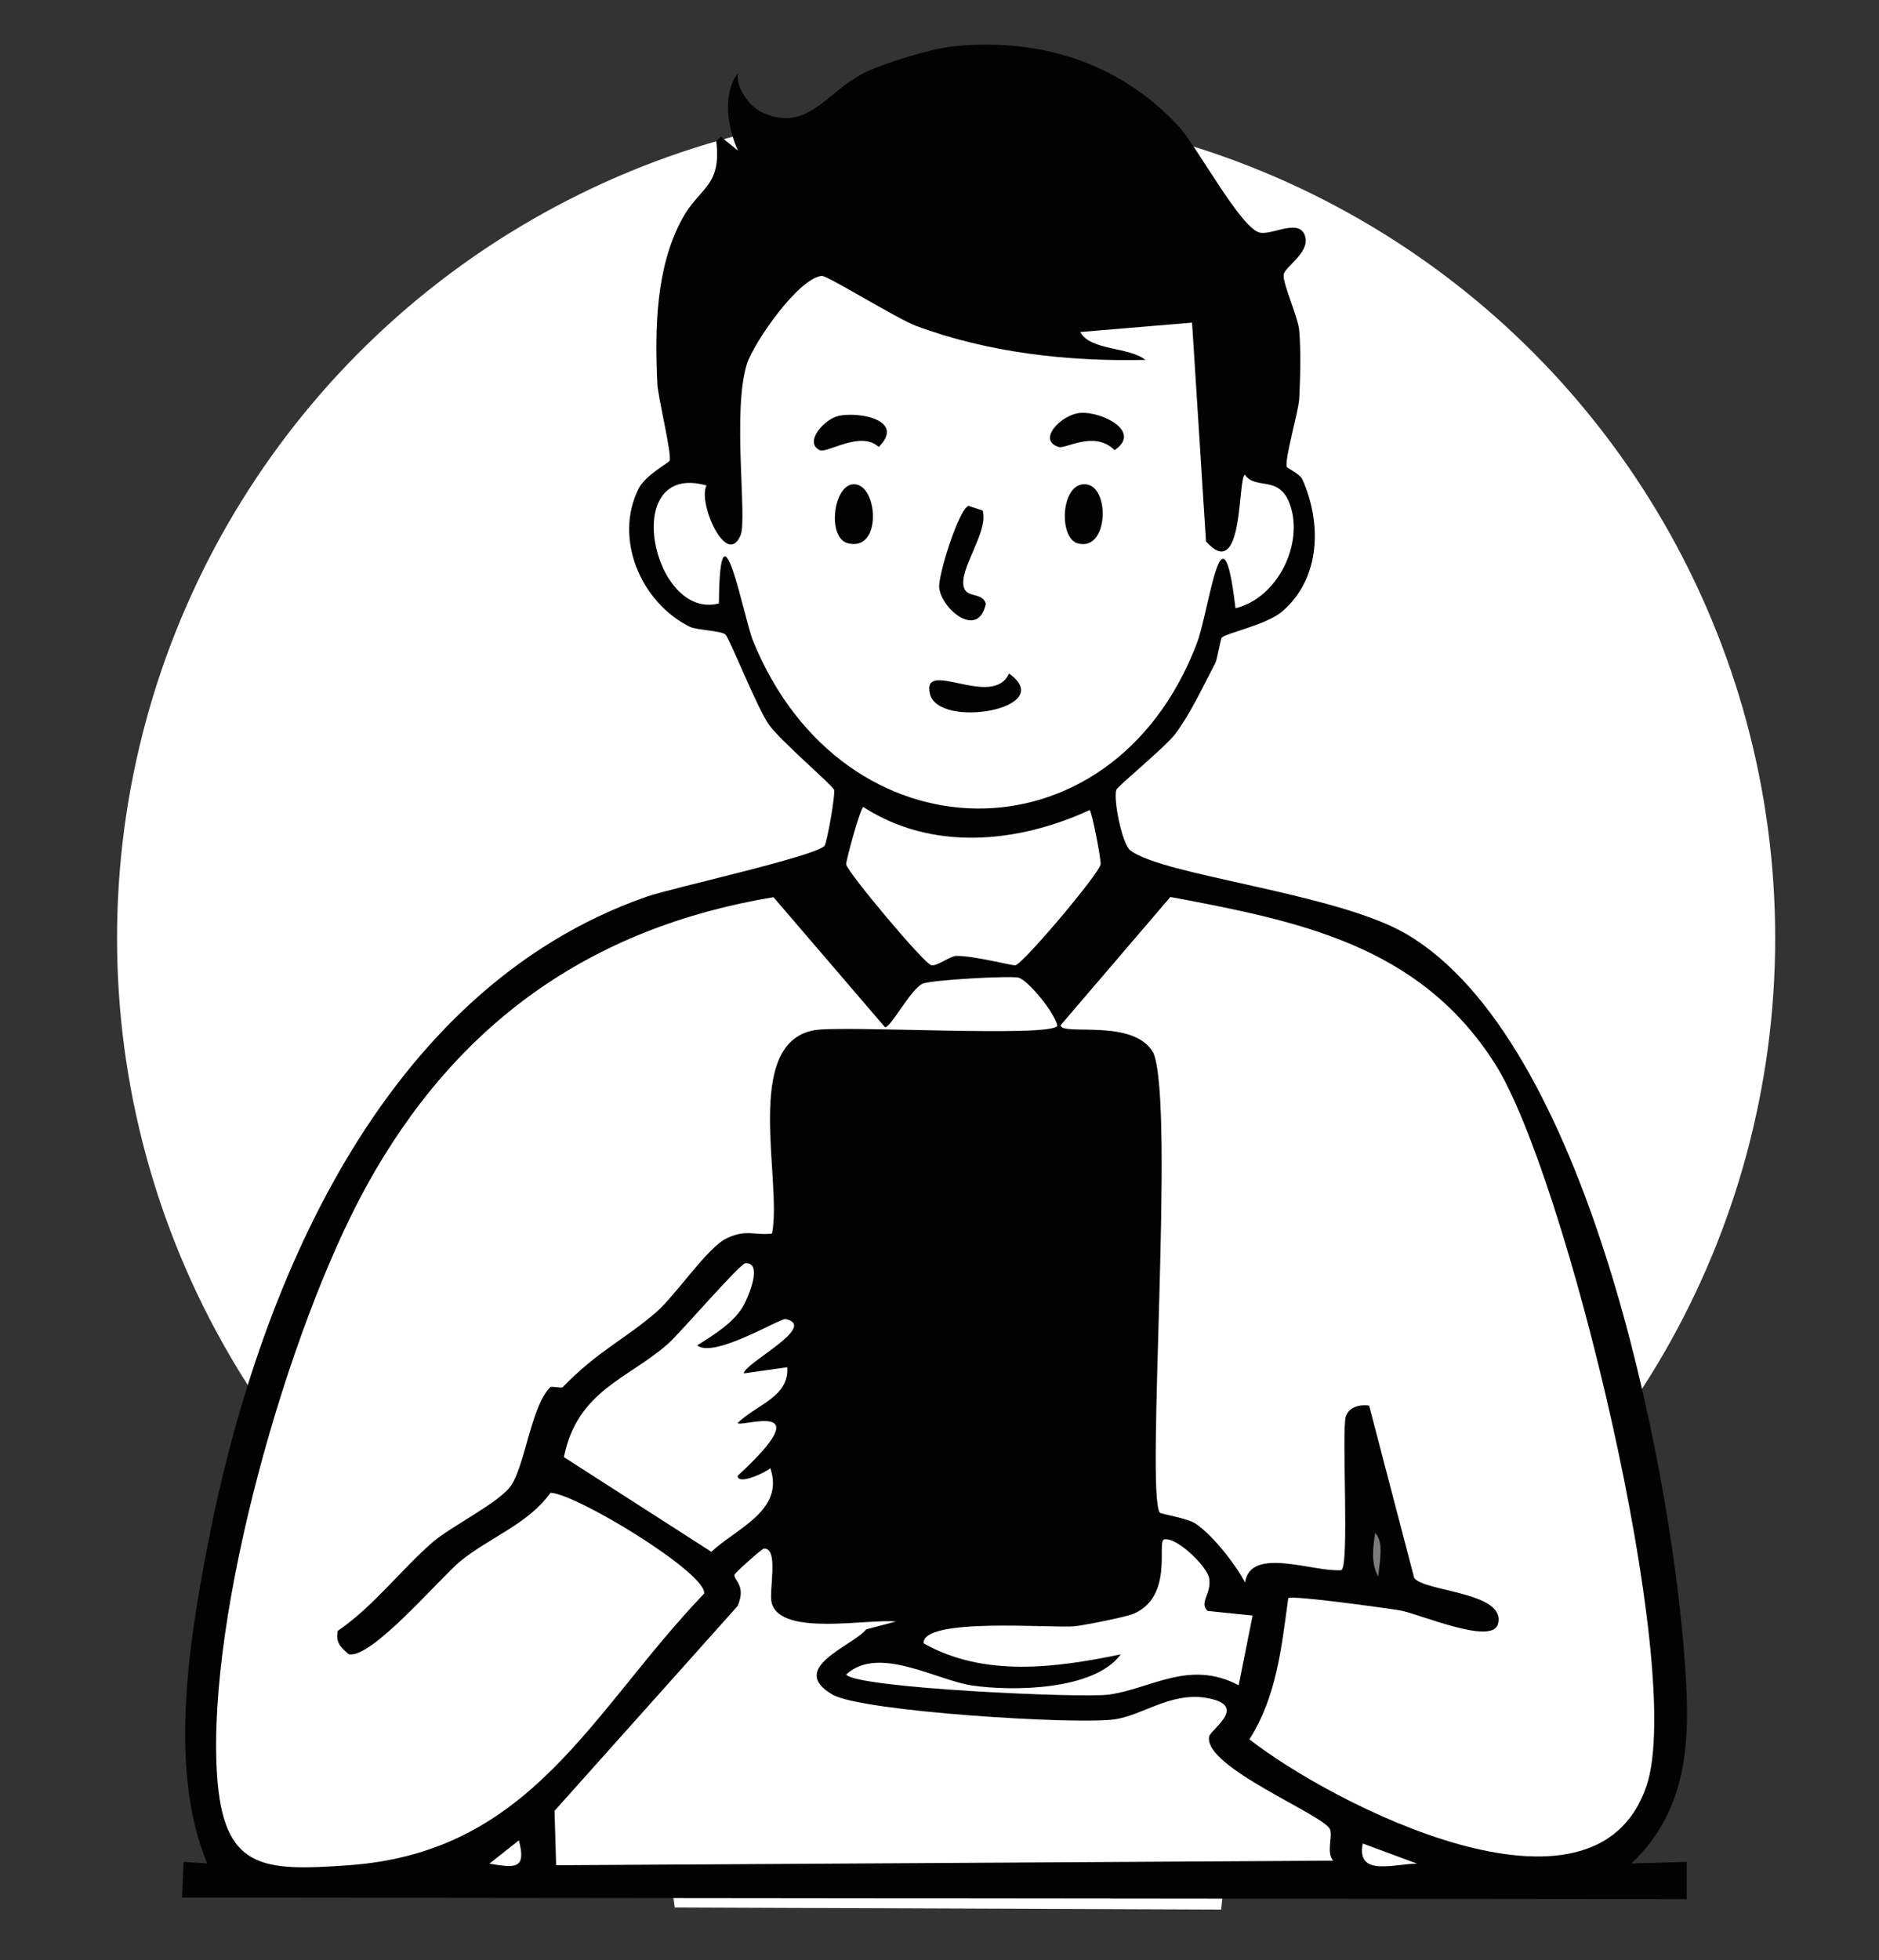 <?xml version="1.0" encoding="UTF-8"?><svg id="Layer_1" xmlns="http://www.w3.org/2000/svg" viewBox="0 0 106.43 111"><rect x="0" y="0" width="106.43" height="111" fill="#333333" stroke="none"/><defs><style>.cls-1{fill:#020202;}.cls-2{fill:#fff;}.cls-3{fill:#7c7a7a;}</style></defs><circle class="cls-2" cx="53.59" cy="53.12" r="46.96"/><polygon class="cls-2" points="35.03 85.05 38.22 108.01 69.17 108.13 71.17 88.76 45.58 80.88 35.03 85.05"/><g id="Generative_Object"><path class="cls-1" d="M53.81,2.64c4.94-.54,9.52.83,12.92,4.48,1.09,1.18,3.58,5.89,4.66,6.06.73.12,2.29-.87,2.55.26.2.91-1.17,1.67-1.23,2.11-.07.49.81,2.38.88,3.16.1,1.11.06,2.73,0,3.87-.04.75-.85,3.44-.7,3.87.02.05.74.39.88.7,1.09,2.44,1.06,5.58-1.14,7.47-.9.77-3.2,1.23-3.43,1.49-.06.07-.26,1.22-.35,1.41-.67,1.28-1.43,2.91-2.28,4.04-.58.76-3.26,2.95-3.34,3.16-.18.52.32,3.06.79,3.43,1.86,1.44,11.66,2.41,15.64,4.74,10.17,5.96,14.85,29.57,15.73,40.68.35,4.43.46,8.69-2.99,11.95l3.14-.09v2.11l-85.23-.09.09-2.02,1.34.09c-2.19-5.22-1.06-12.41,0-17.92,2.79-14.56,9.83-31.55,24.87-36.82,1.42-.5,9.7-2.31,10.1-2.9.13-.19.62-2.88.53-3.16-.08-.25-3.05-2.78-3.69-3.69-.68-.96-2.24-4.92-2.46-5.1-.28-.23-1.61-.24-2.02-.44-2.75-1.36-4.32-4.96-2.9-7.82.38-.76,1.72-1.47,1.76-1.58.13-.4-.67-3.62-.7-4.39-.14-3.09-.09-6.55,1.41-9.31.97-1.79,2.24-1.81,1.93-4.39l.26-.26.97.79c-.6-1.3-.89-3.25,0-4.39-.15.78.64,1.88,1.32,2.2,2.68,1.26,3.68-1.22,5.97-2.28,1.09-.51,3.58-1.28,4.74-1.41Z"/><path class="cls-2" d="M77.19,104.39l3.08,1.14c-1.29,0-3.46.77-3.08-1.14Z"/><path class="cls-2" d="M29.39,104.21c.45,1.68-.26,1.55-1.67,1.32l1.67-1.32Z"/><path class="cls-2" d="M66.29,50.79c7.29,1.37,14.08,2.72,18.36,9.4,4.01,6.24,10.85,34.34,8.61,40.94-2.95,8.72-17.88.97-22.49-2.64,1.54-2.42,1.82-5.22,2.2-8,.29-.16,5.54.57,6.33.7,1.09.19,5.18,1.98,5.54.79.55-1.85-4.24-1.84-4.74-2.64l-2.55-9.75c-.49-.07-1.14.06-1.32.62-.25.79.22,8.56-.26,8.7-1.56.13-5.14-1.38-5.45.7-.42-.85-1.77-2.65-2.81-3.34-.47-.31-1.96-.53-2.02-.62-.8-1.15.86-22.93-.35-26.01-1.08-2.01-5.19-.96-5.27-1.58l6.24-7.29Z"/><path class="cls-2" d="M43.8,50.79l6.33,7.38c.32.02,1.42-2.1,2.11-2.46.42-.22,5-.47,5.45-.35.57.16,2.07,2.02,2.2,2.72-.27.69-12.21-.04-13.79.26-4.06.76-1.78,8.56-2.37,11.51-1.02.12-1.43-.26-2.55.26s-2.89,3.23-4.04,4.22c-1.93,1.64-3.24,2.14-5.27,4.22-.06.07-.64-.07-.7,0-1.06,1.03-1.42,4.33-2.2,5.54-.63.97-3.42,2.33-4.48,3.25-1.83,1.6-3.32,3.61-5.36,5.01-.12.67.15.91.62,1.32,1.27.31,5.2-4.35,6.33-5.27,1.64-1.34,3.84-2.1,5.1-3.87,1.48.05,8.91,4.59,8.7,5.71-6.42,6.71-9.73,14.63-20.12,15.38-4.91.35-7.13.26-7.47-5.18-.57-9.12,4.01-25.15,8.43-33.21,5.06-9.23,12.67-14.7,23.11-16.43Z"/><path class="cls-2" d="M43.27,87.69c.87-.05.26,2.41.44,3.08.51,1.91,5.47.88,7.03,1.05l-1.67.44c-.8.96-4.47,2.19-1.93,3.69,1.63.97,13.85,1.72,15.99,1.41,1.55-.22,3.15-1.52,5.1-1.23,2.61.39.35,1.78.26,2.2-.36,1.73,6.59,4.47,6.85,5.27.15.44-.23,1.33.18,1.76l-44.02.26-.09-3.08,10.37-11.6c.5-1.15-.21-1.44-.18-1.76.01-.11,1.56-1.49,1.67-1.49Z"/><path class="cls-2" d="M42.22,71.53c1.02-.06.15,1.93-.09,2.37-.53.98-1.73,1.71-2.64,2.28.94.77,4.72-1.56,5.01-1.49,1.87.42-2.35,2.5-2.37,3.08l2.46-.35c.13,1.68-1.77,2.13-2.81,3.16.17.28,4.84-1.47,0,2.99.02.57,1.69-.24,1.85-.44.82,2.39-1.87,3.38-3.34,4.74l-8.35-5.36c.76-3.78,3.66-4.44,5.89-6.41.71-.63,4.08-4.55,4.39-4.57Z"/><path class="cls-2" d="M48.89,45.69c3.9,2.53,8.75,2.06,12.83.18.13.09.66,2.82.62,3.08-.11.56-4.4,5.64-4.83,5.71-.17.03-2.37-.55-3.34-.53-.37.01-1.07.58-1.41.53-.41-.07-4.77-5.29-4.83-5.71-.03-.17.8-3.21.97-3.25Z"/><path class="cls-2" d="M65.94,87.17c.72-.15,2.44,1.54,2.55,2.2.15.88-.59,1.36-.09,1.85l2.55.26-.79,3.95c-2.8-1.49-5,.22-7.38.53-1.59.2-14.29-.37-14.85-1.14,1.81-1.68,5.08.31,7.12.62,2.32.34,6.94.28,8.43-1.76-3.69.76-7.71,1.31-11.16-.62-.14-1.5,7.38-.85,8.52-.97.54-.05,2.89-.52,3.34-.7,2.33-.97,1.32-4.12,1.76-4.22Z"/><path class="cls-3" d="M77.89,86.81c.54.5.22,1.82.18,2.46-.43-.72-.3-1.67-.18-2.46Z"/><path class="cls-2" d="M46.61,15.64c.3,0,4.27,2.44,5.27,2.81,4.11,1.53,8.64,2.03,13,1.93-.93-.75-3.14-.52-3.69-1.58l6.33-.53.79,12.39c2.15,2.4,1.79-3.58,2.2-3.78.61.89,1.94-.01,2.55,1.67.81,2.24-.7,5.32-3.08,5.89-.76-6.5-1.46.1-2.2,2.02-4.81,12.57-20.04,12.35-25.13-.18-.52-1.28-1.88-8.63-1.93-2.11-3.76.99-5.66-8.07-.7-6.68-.52.95,1.14,4.72,1.93,2.81.38-.9-.48-7,.35-9.67.38-1.22,3-5,4.31-5.01Z"/><path class="cls-1" d="M54.87,28.65l.79.26c.36,1.21-1.42,3.39-1.05,4.39.2.56,1.03.24,1.23.88-.41,2.02-2.47.37-2.64-.88-.09-.68,1.12-4.52,1.67-4.66Z"/><path class="cls-1" d="M57.15,38.14c2.83,1.99-4.01,3.18-4.48,1.14s3.56.9,4.48-1.14Z"/><path class="cls-1" d="M61.2,23.38c1.17-.09,3.52,1.04,1.93,2.11-1.14-1.14-2.77-.05-3.16-.18-1.26-.39.15-1.85,1.23-1.93Z"/><path class="cls-1" d="M47.49,23.55c1.25-.26,3.79.27,2.28,1.76-1.02-.95-2.92.38-3.34.18-.92-.44.28-1.77,1.05-1.93Z"/><path class="cls-1" d="M61.37,27.42c1.54-.1,1.47,3.89-.35,3.34-1.04-.32-.94-3.26.35-3.34Z"/><path class="cls-1" d="M48.37,27.42c1.37,0,1.62,3.85-.35,3.34-1.19-.31-.82-3.34.35-3.34Z"/><path class="cls-1" d="M46.61,80.49c.16-.07,3.5-.06,3.6.09l-.09,8.52-3.78-.26c.15-1.07-.31-8.09.26-8.35Z"/></g></svg>